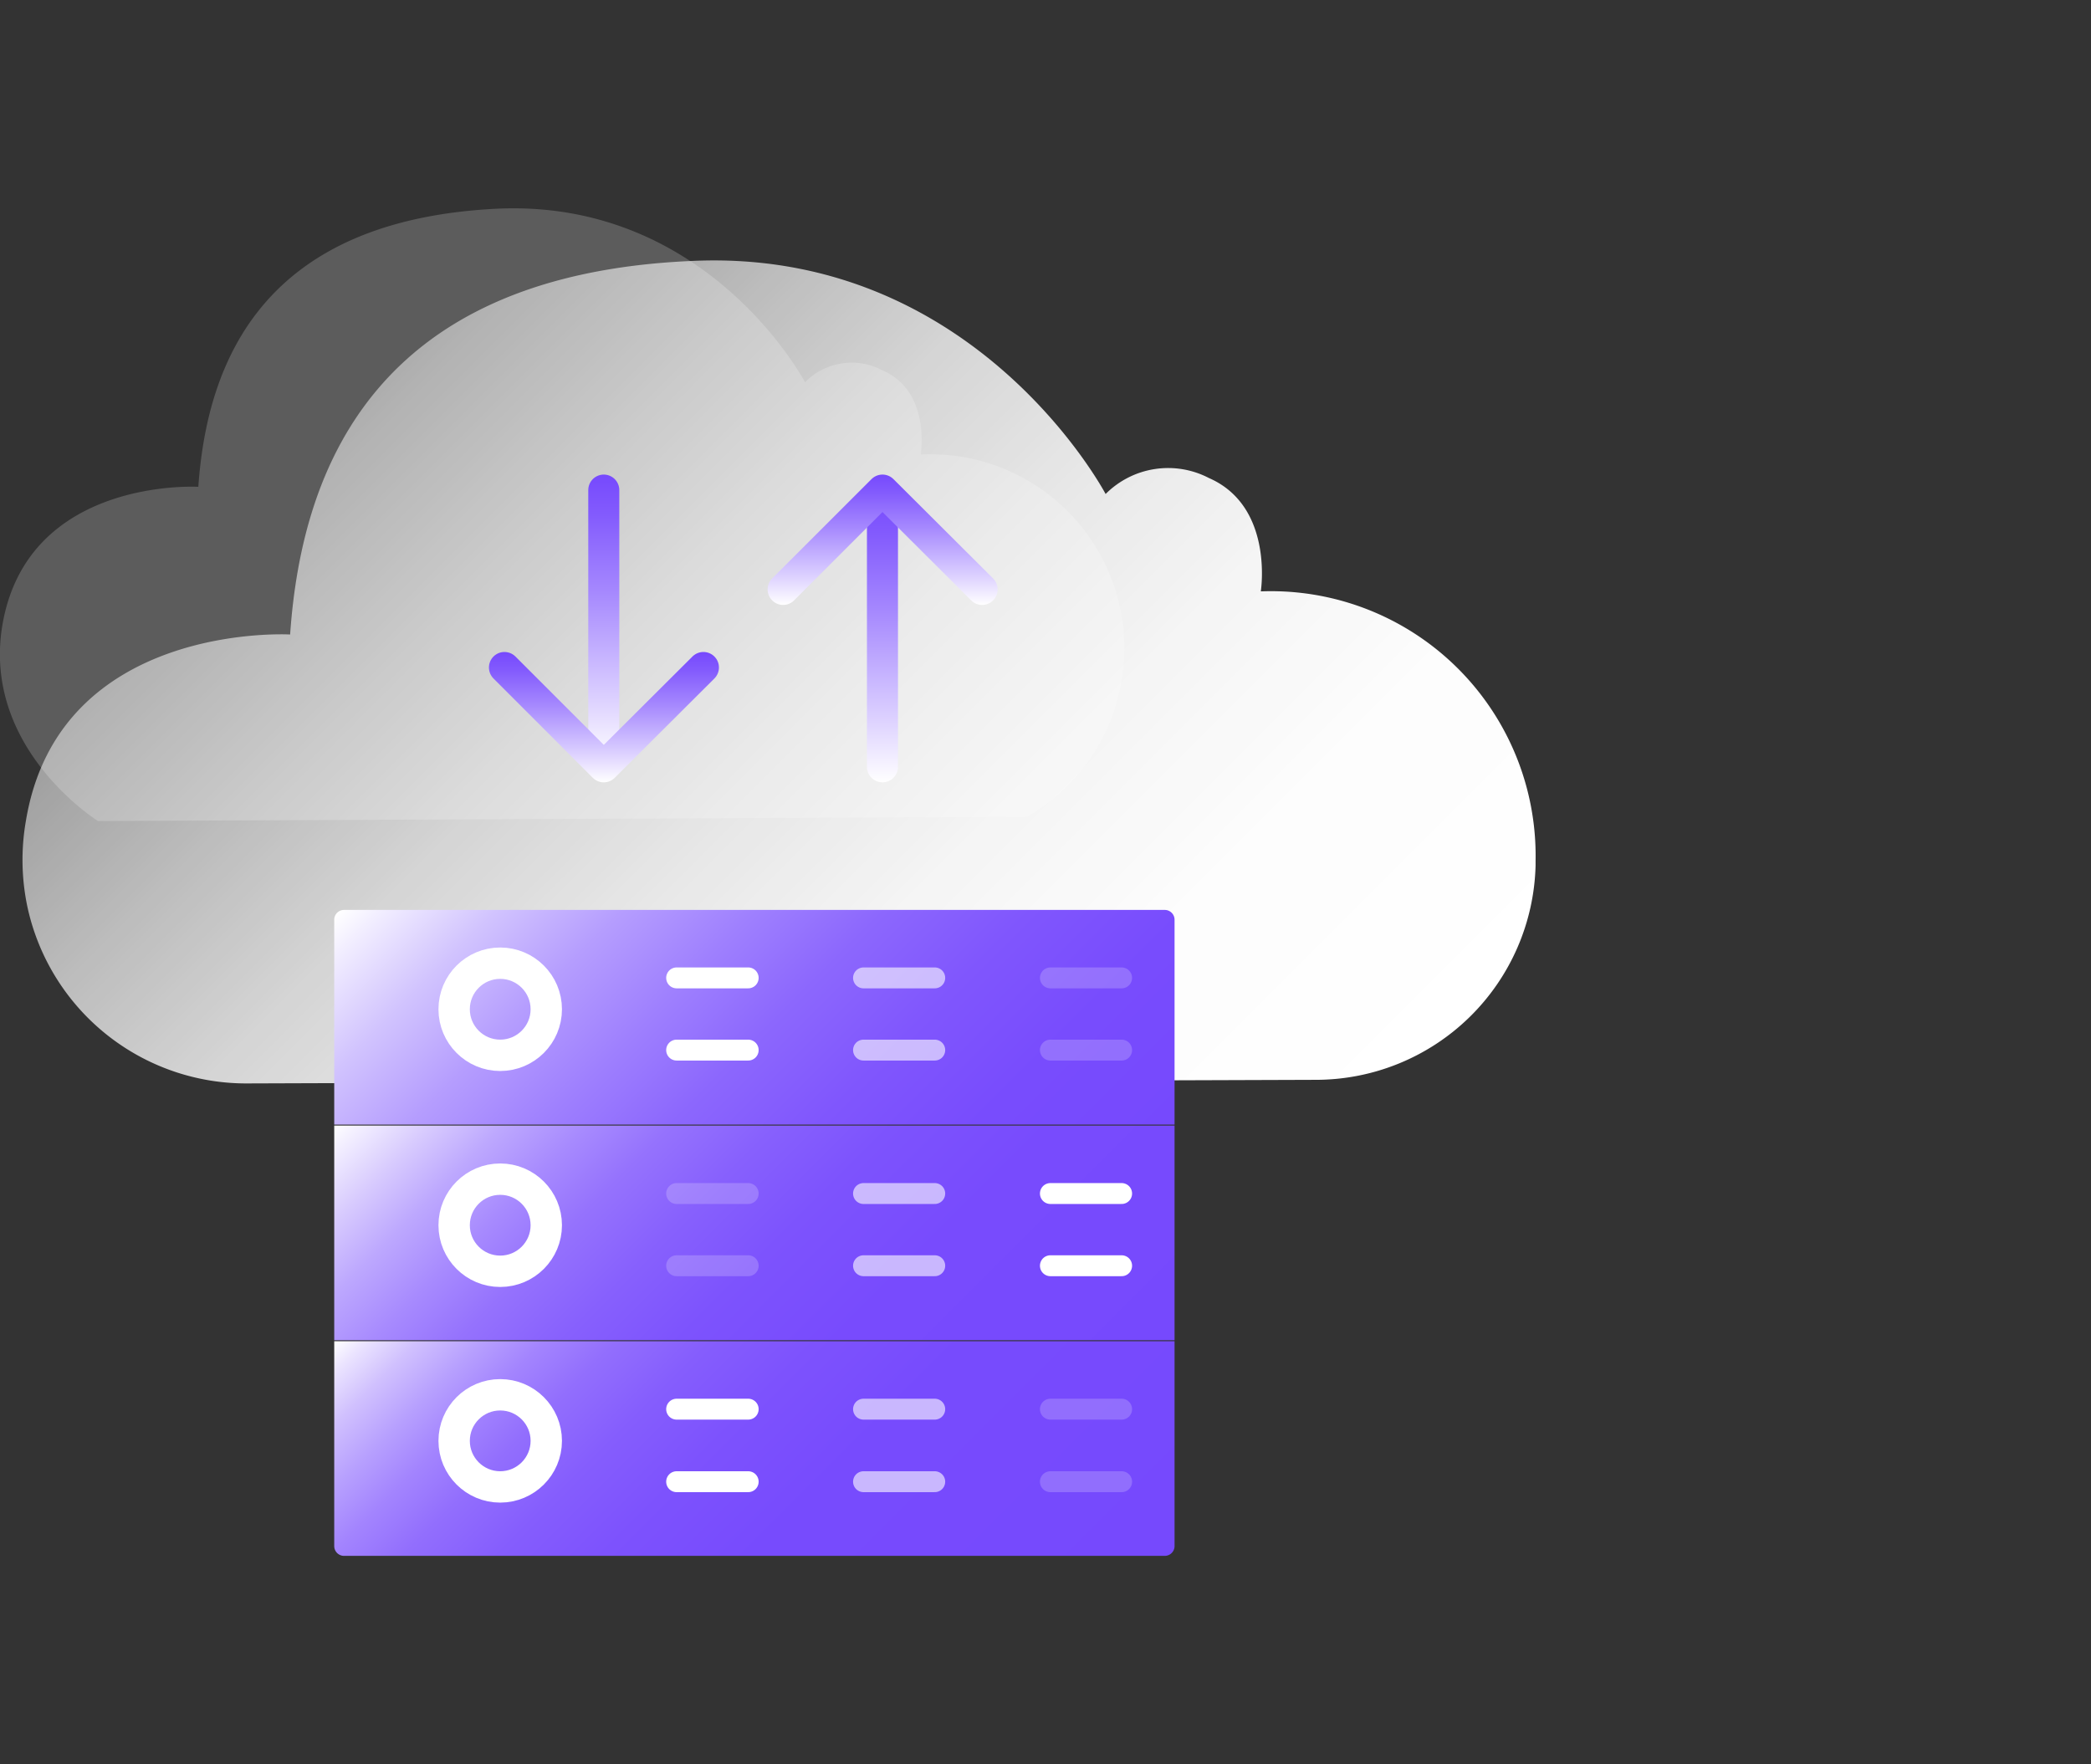 <svg id="图层_1" data-name="图层 1" xmlns="http://www.w3.org/2000/svg" xmlns:xlink="http://www.w3.org/1999/xlink" viewBox="0 0 64 54"><rect x="0" y="0" width="64" height="54" fill="#333333" stroke="none"/><defs><style>.cls-1{fill:#fff;}.cls-1,.cls-7{opacity:0.2;}.cls-2{fill:url(#未命名的渐变_6);}.cls-3{fill:url(#未命名的渐变_97);}.cls-10,.cls-11,.cls-12,.cls-13,.cls-4,.cls-5,.cls-6,.cls-7{fill:none;}.cls-4,.cls-5,.cls-6,.cls-7{stroke:#fff;stroke-miterlimit:10;}.cls-4{stroke-width:0.96px;}.cls-10,.cls-11,.cls-12,.cls-13,.cls-5,.cls-6,.cls-7{stroke-linecap:round;}.cls-5,.cls-6,.cls-7{stroke-width:0.64px;}.cls-6{opacity:0.6;}.cls-8{fill:url(#未命名的渐变_95);}.cls-9{fill:url(#未命名的渐变_71);}.cls-10,.cls-11,.cls-12,.cls-13{stroke-linejoin:round;stroke-width:0.95px;}.cls-10{stroke:url(#未命名的渐变_86);}.cls-11{stroke:url(#未命名的渐变_86-2);}.cls-12{stroke:url(#未命名的渐变_86-3);}.cls-13{stroke:url(#未命名的渐变_86-4);}</style><linearGradient id="未命名的渐变_6" x1="36.98" y1="39.13" x2="10.65" y2="12.8" gradientUnits="userSpaceOnUse"><stop offset="0" stop-color="#fff"/><stop offset="0.22" stop-color="#fff" stop-opacity="0.99"/><stop offset="0.39" stop-color="#fff" stop-opacity="0.95"/><stop offset="0.55" stop-color="#fff" stop-opacity="0.88"/><stop offset="0.7" stop-color="#fff" stop-opacity="0.79"/><stop offset="0.84" stop-color="#fff" stop-opacity="0.67"/><stop offset="0.98" stop-color="#fff" stop-opacity="0.53"/><stop offset="1" stop-color="#fff" stop-opacity="0.5"/></linearGradient><linearGradient id="未命名的渐变_97" x1="31.12" y1="39.25" x2="15.06" y2="23.19" gradientUnits="userSpaceOnUse"><stop offset="0" stop-color="#7649fd"/><stop offset="0.19" stop-color="#784cfd"/><stop offset="0.34" stop-color="#8056fd"/><stop offset="0.48" stop-color="#8c67fd"/><stop offset="0.6" stop-color="#9e7ffe"/><stop offset="0.73" stop-color="#b59dfe"/><stop offset="0.85" stop-color="#d1c3fe"/><stop offset="0.96" stop-color="#f2eeff"/><stop offset="1" stop-color="#fff"/></linearGradient><linearGradient id="未命名的渐变_95" x1="31.16" y1="45.81" x2="15.02" y2="29.66" gradientUnits="userSpaceOnUse"><stop offset="0" stop-color="#7649fd"/><stop offset="0.32" stop-color="#784bfd"/><stop offset="0.47" stop-color="#7d53fd"/><stop offset="0.58" stop-color="#8760fd"/><stop offset="0.68" stop-color="#9572fd"/><stop offset="0.76" stop-color="#a78afe"/><stop offset="0.84" stop-color="#bda8fe"/><stop offset="0.91" stop-color="#d8cbfe"/><stop offset="0.98" stop-color="#f5f2ff"/><stop offset="1" stop-color="#fff"/></linearGradient><linearGradient id="未命名的渐变_71" x1="31.12" y1="52.28" x2="15.06" y2="36.22" gradientUnits="userSpaceOnUse"><stop offset="0" stop-color="#7649fd"/><stop offset="0.4" stop-color="#774bfd"/><stop offset="0.54" stop-color="#7d52fd"/><stop offset="0.64" stop-color="#855dfd"/><stop offset="0.73" stop-color="#926efd"/><stop offset="0.8" stop-color="#a384fe"/><stop offset="0.86" stop-color="#b7a0fe"/><stop offset="0.92" stop-color="#d0c0fe"/><stop offset="0.97" stop-color="#ebe4ff"/><stop offset="1" stop-color="#fff"/></linearGradient><linearGradient id="未命名的渐变_86" x1="27.01" y1="23.95" x2="27.01" y2="15.11" gradientUnits="userSpaceOnUse"><stop offset="0" stop-color="#fff"/><stop offset="0.21" stop-color="#ded3ff"/><stop offset="0.59" stop-color="#a689fe"/><stop offset="0.86" stop-color="#835bfd"/><stop offset="1" stop-color="#7649fd"/></linearGradient><linearGradient id="未命名的渐变_86-2" x1="27.01" y1="18.52" x2="27.01" y2="14.52" xlink:href="#未命名的渐变_86"/><linearGradient id="未命名的渐变_86-3" x1="18.48" y1="23.36" x2="18.48" y2="14.52" xlink:href="#未命名的渐变_86"/><linearGradient id="未命名的渐变_86-4" x1="18.48" y1="23.95" x2="18.48" y2="19.96" xlink:href="#未命名的渐变_86"/></defs><title>2</title><path class="cls-1" d="M.07,19.15c.76-4.56,6-4.25,6-4.25.28-4,2.11-8.15,9.1-8.51,6.51-.33,9.47,5.31,9.47,5.31A2,2,0,0,1,27,11.33c1.51.65,1.18,2.58,1.18,2.58A5.94,5.94,0,0,1,31.42,25L3,25.13S-.55,22.92.07,19.15Z"/><path class="cls-2" d="M.79,25.14c1-6.13,8.09-5.72,8.09-5.72.37-5.37,2.83-11,12.23-11.43,8.74-.45,12.73,7.13,12.73,7.13A2.7,2.7,0,0,1,37,14.63c2,.87,1.59,3.47,1.59,3.47A8.1,8.1,0,0,1,47,26.35v.14a6.73,6.73,0,0,1-6.73,6.56l-32.66.11a6.85,6.85,0,0,1-6.77-5.4A6.93,6.93,0,0,1,.79,25.14Z"/><path class="cls-3" d="M10.53,27.85H35.65a.3.3,0,0,1,.3.3v6.27a0,0,0,0,1,0,0H10.23a0,0,0,0,1,0,0V28.14A.3.3,0,0,1,10.53,27.85Z"/><circle class="cls-4" cx="15.31" cy="30.89" r="1.41"/><line class="cls-5" x1="20.71" y1="29.93" x2="22.9" y2="29.93"/><line class="cls-6" x1="26.43" y1="29.93" x2="28.61" y2="29.93"/><line class="cls-7" x1="32.15" y1="29.93" x2="34.33" y2="29.93"/><line class="cls-5" x1="20.71" y1="32.14" x2="22.9" y2="32.14"/><line class="cls-6" x1="26.43" y1="32.14" x2="28.61" y2="32.14"/><line class="cls-7" x1="32.15" y1="32.14" x2="34.33" y2="32.14"/><rect class="cls-8" x="10.23" y="34.45" width="25.72" height="6.57"/><circle class="cls-4" cx="15.31" cy="37.5" r="1.41"/><line class="cls-7" x1="20.71" y1="36.53" x2="22.9" y2="36.53"/><line class="cls-6" x1="26.43" y1="36.53" x2="28.61" y2="36.53"/><line class="cls-5" x1="32.15" y1="36.53" x2="34.33" y2="36.53"/><line class="cls-7" x1="20.71" y1="38.74" x2="22.9" y2="38.74"/><line class="cls-6" x1="26.43" y1="38.74" x2="28.61" y2="38.74"/><line class="cls-5" x1="32.15" y1="38.74" x2="34.33" y2="38.74"/><path class="cls-9" d="M10.23,41.05H35.95a0,0,0,0,1,0,0v6.27a.3.3,0,0,1-.3.3H10.53a.3.3,0,0,1-.3-.3V41.05A0,0,0,0,1,10.23,41.05Z"/><circle class="cls-4" cx="15.31" cy="44.1" r="1.41"/><line class="cls-5" x1="20.71" y1="43.13" x2="22.9" y2="43.13"/><line class="cls-6" x1="26.43" y1="43.13" x2="28.61" y2="43.13"/><line class="cls-7" x1="32.15" y1="43.13" x2="34.33" y2="43.13"/><line class="cls-5" x1="20.71" y1="45.35" x2="22.9" y2="45.35"/><line class="cls-6" x1="26.43" y1="45.35" x2="28.61" y2="45.35"/><line class="cls-7" x1="32.15" y1="45.35" x2="34.33" y2="45.35"/><line class="cls-10" x1="27.01" y1="23.47" x2="27.01" y2="15.58"/><polyline class="cls-11" points="23.97 18.04 27.01 15 30.06 18.04"/><line class="cls-12" x1="18.48" y1="15" x2="18.48" y2="22.89"/><polyline class="cls-13" points="15.44 20.43 18.48 23.47 21.53 20.43"/></svg>